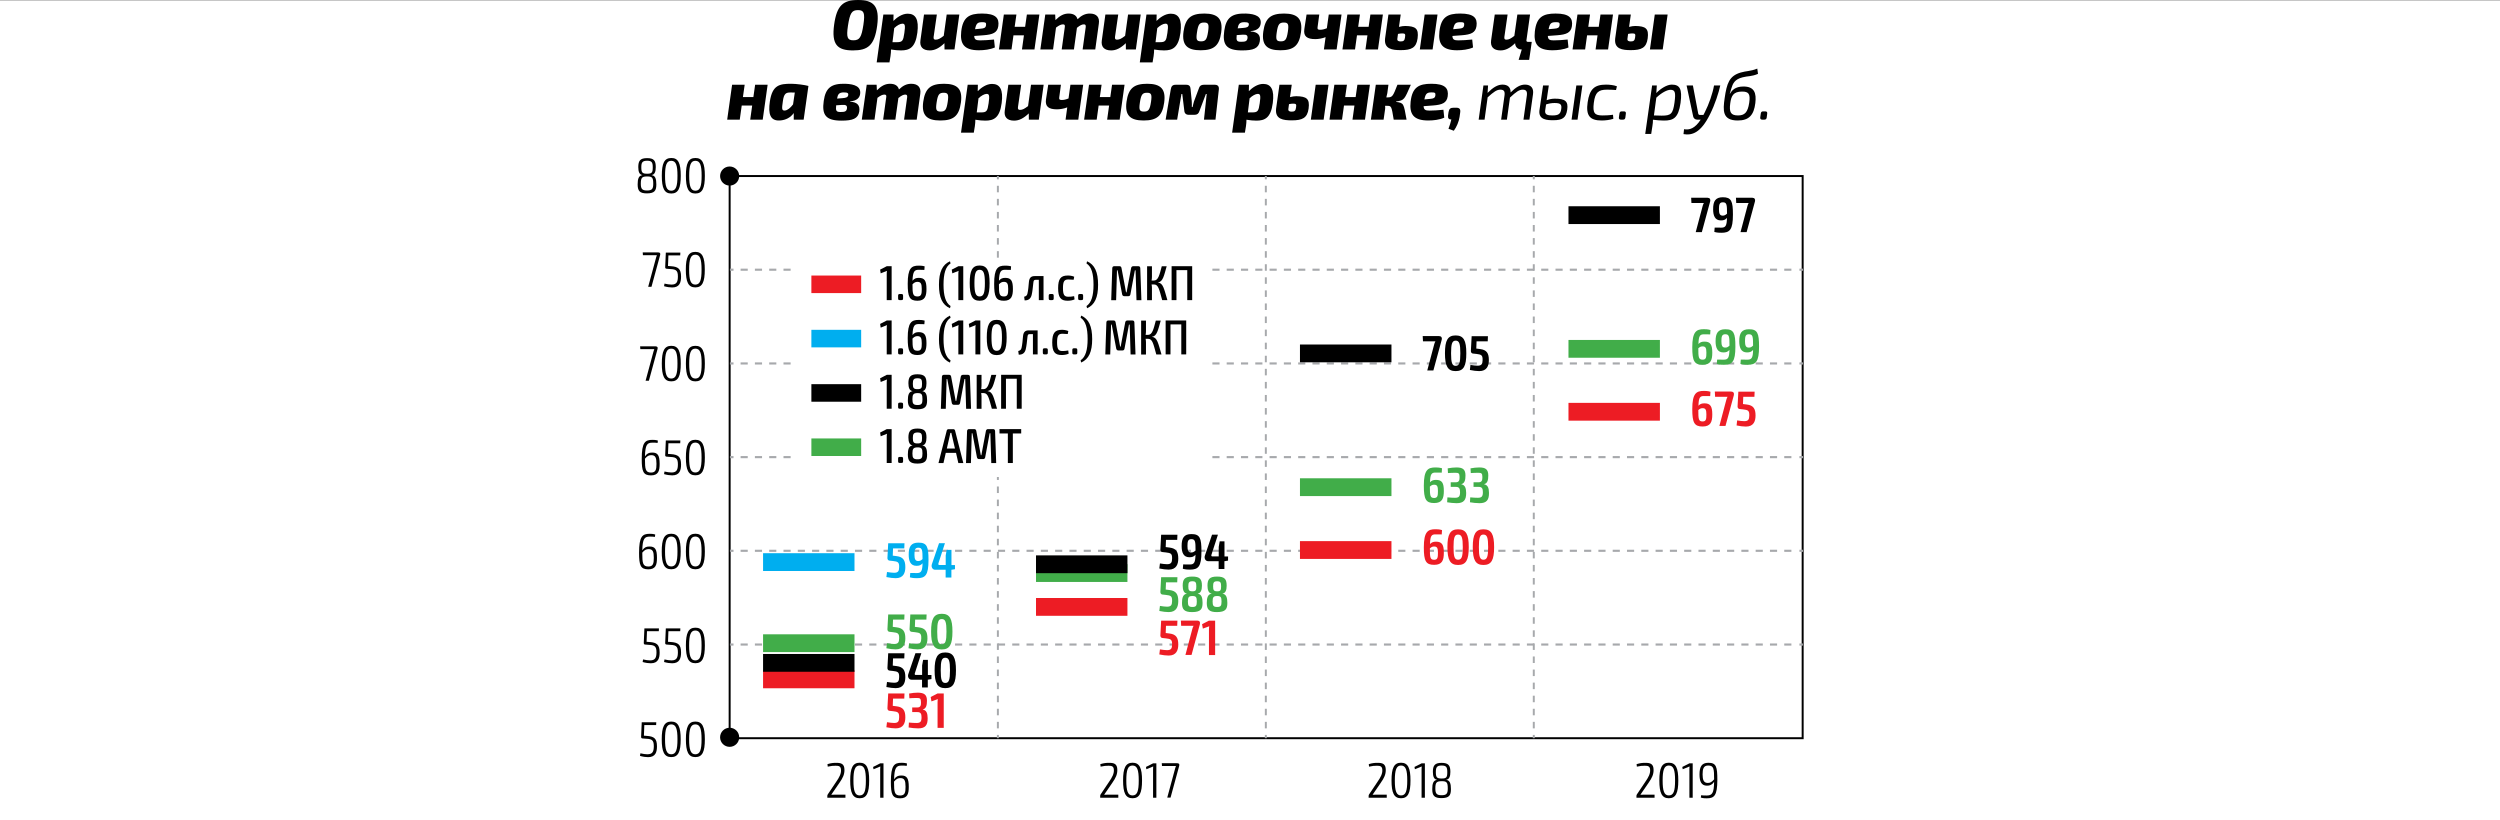<?xml version="1.0" encoding="utf-8"?>
<!-- Generator: Adobe Illustrator 21.1.0, SVG Export Plug-In . SVG Version: 6.00 Build 0)  -->
<svg version="1.1" id="Слой_1" xmlns="http://www.w3.org/2000/svg" xmlns:xlink="http://www.w3.org/1999/xlink" x="0px" y="0px"
	 viewBox="0 0 356.03 116.8" style="enable-background:new 0 0 356.03 116.8;" xml:space="preserve">
<rect x="0" y="0" width="356.03" height="116.8" fill="#333333" stroke="none"/>
<style type="text/css">
	.st0{fill:#FFFFFF;}
	.st1{fill:none;stroke:#000000;stroke-width:0.281;stroke-miterlimit:10;}
	.st2{fill:none;stroke:#A7A9AC;stroke-width:0.304;stroke-miterlimit:10;}
	.st3{fill:none;stroke:#A7A9AC;stroke-width:0.304;stroke-miterlimit:10;stroke-dasharray:1.018,1.018;}
	.st4{fill:none;stroke:#A7A9AC;stroke-width:0.281;stroke-miterlimit:10;}
	.st5{fill:none;stroke:#A7A9AC;stroke-width:0.281;stroke-miterlimit:10;stroke-dasharray:0.931,0.931;}
	.st6{fill:#00AEEF;}
	.st7{fill:none;stroke:#00AEEF;stroke-width:2.534;}
	.st8{fill:#41AD49;}
	.st9{fill:none;stroke:#41AD49;stroke-width:2.534;}
	.st10{fill:#ED1C24;}
	.st11{fill:none;stroke:#ED1C24;stroke-width:2.534;stroke-miterlimit:10;}
	.st12{fill:none;stroke:#000000;stroke-width:2.534;}
	.st13{fill:none;stroke:#ED1C24;stroke-width:2.5;}
	.st14{fill:none;stroke:#00AEEF;stroke-width:2.5;}
	.st15{fill:none;stroke:#000000;stroke-width:2.5;}
	.st16{fill:none;stroke:#41AD49;stroke-width:2.5;}
</style>
<g>
	<polygon class="st0" points="0,0.04 0,116.8 356.03,116.8 356.03,0.04 0,0.04 	"/>
	<g>
		<path d="M124.92,3.66c-0.38,2.8-1.32,3.52-3.44,3.52c-2.26,0-3.07-0.85-2.69-3.66c0.38-2.75,1.28-3.52,3.41-3.52
			C124.38,0,125.3,0.84,124.92,3.66z M120.76,3.66c-0.25,1.68-0.08,2.08,0.77,2.08c0.89,0,1.16-0.42,1.43-2.22
			c0.25-1.7,0.07-2.08-0.78-2.08C121.3,1.44,121.04,1.86,120.76,3.66z"/>
		<path d="M130.64,4.67c-0.28,2.13-1.14,2.51-2.33,2.51c-0.37,0-0.92-0.04-1.42-0.13c0,0.29-0.02,0.59-0.07,0.93l-0.15,0.91h-1.82
			l0.95-6.82h1.45l-0.02,0.91c0.48-0.48,1.23-1.03,2.04-1.03C130.4,1.95,130.89,2.78,130.64,4.67z M128.51,3.37
			c-0.31,0-0.78,0.26-1.16,0.63l-0.25,2.01h0.6c0.82,0,0.93-0.19,1.09-1.31C128.95,3.6,128.88,3.37,128.51,3.37z"/>
		<path d="M136.62,2.07l-0.69,4.97h-1.42l-0.01-0.89c-0.74,0.71-1.39,1.03-2.09,1.03c-1,0-1.46-0.53-1.33-1.42l0.51-3.69h1.83
			l-0.46,3.18c-0.04,0.31,0.07,0.4,0.29,0.4c0.36,0,0.65-0.16,1.15-0.55l0.42-3.03H136.62z"/>
		<path d="M142.17,3.72c-0.14,0.93-0.77,1.2-2.08,1.3l-1.35,0.1c0.02,0.53,0.28,0.63,0.84,0.63c0.44,0,1.38-0.05,1.98-0.12
			l0.12,1.13c-0.67,0.3-1.54,0.4-2.28,0.4c-2.12,0-2.7-0.93-2.51-2.67c0.23-2.07,1.17-2.56,2.96-2.56
			C141.81,1.93,142.33,2.58,142.17,3.72z M139.83,3.16c-0.62,0.01-0.81,0.19-0.97,1l0.84-0.08c0.45-0.04,0.69-0.11,0.73-0.54
			C140.46,3.21,140.32,3.15,139.83,3.16z"/>
		<path d="M148.02,2.07l-0.7,4.97h-1.78l0.28-2.01h-1.49l-0.28,2.01h-1.79l0.7-4.97h1.79l-0.25,1.75h1.49l0.25-1.75H148.02z"/>
		<path d="M156.49,3.35l-0.51,3.69h-1.8l0.44-3.18c0.04-0.32-0.08-0.39-0.27-0.39c-0.23,0-0.51,0.1-0.98,0.49l-0.43,3.08h-1.74
			l0.44-3.18c0.05-0.3-0.04-0.39-0.26-0.39c-0.25,0-0.53,0.11-0.99,0.46l-0.42,3.11h-1.81l0.7-4.97h1.41l0.04,0.79
			c0.65-0.65,1.2-0.93,1.88-0.93c0.7,0,1.13,0.29,1.26,0.81c0.59-0.57,1.12-0.81,1.76-0.81C156.17,1.93,156.62,2.47,156.49,3.35z"/>
		<path d="M162.45,2.07l-0.69,4.97h-1.42l-0.01-0.89c-0.74,0.71-1.39,1.03-2.09,1.03c-1,0-1.46-0.53-1.33-1.42l0.51-3.69h1.83
			l-0.46,3.18c-0.04,0.31,0.07,0.4,0.29,0.4c0.36,0,0.65-0.16,1.15-0.55l0.42-3.03H162.45z"/>
		<path d="M168.11,4.67c-0.28,2.13-1.14,2.51-2.33,2.51c-0.37,0-0.92-0.04-1.42-0.13c0,0.29-0.02,0.59-0.07,0.93l-0.15,0.91h-1.82
			l0.95-6.82h1.45l-0.02,0.91c0.48-0.48,1.23-1.03,2.04-1.03C167.87,1.95,168.36,2.78,168.11,4.67z M165.97,3.37
			c-0.31,0-0.78,0.26-1.16,0.63l-0.25,2.01h0.6c0.82,0,0.93-0.19,1.09-1.31C166.41,3.6,166.34,3.37,165.97,3.37z"/>
		<path d="M173.91,4.63c-0.26,1.87-1.03,2.53-2.93,2.53c-1.89,0-2.7-0.72-2.43-2.67c0.27-1.89,1.03-2.56,2.95-2.56
			C173.41,1.93,174.19,2.67,173.91,4.63z M170.46,4.63c-0.15,1.02-0.05,1.26,0.59,1.26s0.83-0.27,1-1.4
			c0.15-1.04,0.04-1.28-0.57-1.28C170.83,3.21,170.63,3.46,170.46,4.63z"/>
		<path d="M178.11,4.43l-0.01,0.05c1.06,0.06,1.44,0.55,1.31,1.4c-0.17,1.02-0.93,1.3-2.53,1.3c-2.23,0-2.82-0.8-2.53-2.81
			c0.27-1.89,1.1-2.49,3.08-2.44c1.4,0.05,2.25,0.44,2.1,1.47C179.46,3.89,179.09,4.37,178.11,4.43z M176.96,4.94L176.12,5
			c-0.09,0.79,0.02,0.95,0.63,0.95c0.62,0,0.84-0.08,0.91-0.51C177.7,5.04,177.54,4.9,176.96,4.94z M177.21,3.16
			c-0.7,0-0.85,0.3-0.95,0.88l0.76-0.06c0.55-0.04,0.76-0.14,0.82-0.4C177.9,3.26,177.74,3.16,177.21,3.16z"/>
		<path d="M185.27,4.63c-0.26,1.87-1.03,2.53-2.93,2.53c-1.89,0-2.7-0.72-2.43-2.67c0.27-1.89,1.03-2.56,2.95-2.56
			C184.77,1.93,185.55,2.67,185.27,4.63z M181.82,4.63c-0.15,1.02-0.05,1.26,0.59,1.26s0.83-0.27,1-1.4
			c0.15-1.04,0.04-1.28-0.57-1.28C182.19,3.21,181.99,3.46,181.82,4.63z"/>
		<path d="M191.05,2.07l-0.7,4.97h-1.81l0.24-1.75c-0.47,0.19-1.04,0.28-1.46,0.28c-1.17,0-1.71-0.38-1.57-1.4l0.32-2.1h1.81
			l-0.24,1.78c-0.05,0.29,0.03,0.39,0.35,0.39c0.29,0,0.59-0.06,0.97-0.22l0.27-1.95H191.05z"/>
		<path d="M196.94,2.07l-0.7,4.97h-1.78l0.28-2.01h-1.49l-0.28,2.01h-1.79l0.7-4.97h1.79l-0.25,1.75h1.49l0.25-1.75H196.94z"/>
		<path d="M201.88,5.47C201.7,6.8,201,7.14,199.5,7.14c-1.23,0-2.41-0.15-2.25-1.65l0.48-3.42h1.75l-0.25,1.76
			c0.33-0.09,0.63-0.13,0.9-0.13C201.59,3.73,202.07,4.05,201.88,5.47z M199.68,4.76c-0.17,0-0.36,0.02-0.59,0.07L199,5.5
			c-0.05,0.31,0.15,0.4,0.47,0.4c0.42,0,0.56-0.13,0.62-0.57C200.17,4.84,200.1,4.76,199.68,4.76z M204.72,2.07l-0.7,4.97h-1.82
			l0.69-4.97H204.72z"/>
		<path d="M210.27,3.72c-0.14,0.93-0.77,1.2-2.08,1.3l-1.35,0.1c0.02,0.53,0.28,0.63,0.84,0.63c0.44,0,1.38-0.05,1.98-0.12
			l0.12,1.13c-0.67,0.3-1.54,0.4-2.28,0.4c-2.12,0-2.7-0.93-2.51-2.67c0.23-2.07,1.17-2.56,2.96-2.56
			C209.91,1.93,210.43,2.58,210.27,3.72z M207.92,3.16c-0.62,0.01-0.81,0.19-0.97,1l0.84-0.08c0.45-0.04,0.69-0.11,0.73-0.54
			C208.55,3.21,208.42,3.15,207.92,3.16z"/>
		<path d="M218.14,5.96l-0.15,1.08l-0.22,1.49h-1.5l0.45-1.49h-0.07c-0.49,0-0.86-0.34-0.88-0.89c-0.73,0.71-1.38,1.03-2.08,1.03
			c-1,0-1.46-0.53-1.34-1.42l0.52-3.69h1.83l-0.46,3.18c-0.04,0.31,0.06,0.4,0.29,0.4c0.35,0,0.64-0.16,1.13-0.54l0.43-3.04h1.81
			l-0.52,3.68c-0.02,0.12,0.07,0.21,0.19,0.21H218.14z"/>
		<path d="M223.86,3.72c-0.14,0.93-0.77,1.2-2.08,1.3l-1.35,0.1c0.02,0.53,0.28,0.63,0.84,0.63c0.44,0,1.38-0.05,1.98-0.12
			l0.12,1.13c-0.67,0.3-1.54,0.4-2.28,0.4c-2.12,0-2.7-0.93-2.51-2.67c0.23-2.07,1.17-2.56,2.96-2.56
			C223.5,1.93,224.02,2.58,223.86,3.72z M221.51,3.16c-0.62,0.01-0.81,0.19-0.97,1l0.84-0.08c0.45-0.04,0.69-0.11,0.73-0.54
			C222.14,3.21,222.01,3.15,221.51,3.16z"/>
		<path d="M229.71,2.07l-0.7,4.97h-1.78l0.28-2.01h-1.49l-0.28,2.01h-1.79l0.7-4.97h1.79l-0.25,1.75h1.49l0.25-1.75H229.71z"/>
		<path d="M234.65,5.47c-0.18,1.33-0.88,1.67-2.38,1.67c-1.23,0-2.41-0.15-2.25-1.65l0.48-3.42h1.75L232,3.83
			c0.33-0.09,0.63-0.13,0.9-0.13C234.36,3.73,234.84,4.05,234.65,5.47z M232.45,4.76c-0.17,0-0.36,0.02-0.59,0.07l-0.09,0.67
			c-0.05,0.31,0.15,0.4,0.47,0.4c0.42,0,0.56-0.13,0.62-0.57C232.94,4.84,232.87,4.76,232.45,4.76z M237.49,2.07l-0.7,4.97h-1.82
			l0.69-4.97H237.49z"/>
	</g>
	<g>
		<path d="M109.32,12.07l-0.7,4.97h-1.78l0.28-2.01h-1.49l-0.28,2.01h-1.79l0.7-4.97h1.79l-0.25,1.75h1.49l0.25-1.75H109.32z"/>
		<path d="M115.13,12.24l-0.68,4.8h-1.41V16.1c-0.45,0.63-1.13,1.01-1.99,1.06c-1.35,0.07-1.68-0.91-1.41-2.72
			c0.35-2.34,1.39-2.51,3.04-2.51C113.4,11.93,114.66,12.1,115.13,12.24z M112.94,14.87l0.25-1.69c-0.2-0.01-0.4-0.01-0.6-0.01
			c-0.65,0-0.95,0.13-1.1,1.24c-0.17,1.14-0.15,1.35,0.28,1.33C112.15,15.72,112.57,15.36,112.94,14.87z"/>
		<path d="M121.07,14.43l-0.01,0.05c1.06,0.06,1.44,0.55,1.31,1.4c-0.17,1.02-0.93,1.3-2.53,1.3c-2.23,0-2.82-0.8-2.53-2.81
			c0.27-1.89,1.1-2.49,3.08-2.44c1.4,0.05,2.25,0.44,2.1,1.47C122.42,13.89,122.05,14.37,121.07,14.43z M119.91,14.94L119.08,15
			c-0.09,0.79,0.02,0.95,0.63,0.95c0.62,0,0.84-0.08,0.91-0.51C120.66,15.04,120.5,14.9,119.91,14.94z M120.16,13.16
			c-0.7,0-0.85,0.3-0.95,0.88l0.76-0.06c0.55-0.04,0.76-0.14,0.82-0.4C120.86,13.26,120.7,13.16,120.16,13.16z"/>
		<path d="M131.06,13.35l-0.51,3.69h-1.8l0.44-3.18c0.04-0.32-0.08-0.39-0.27-0.39c-0.23,0-0.51,0.1-0.98,0.49l-0.43,3.08h-1.74
			l0.44-3.18c0.05-0.3-0.04-0.39-0.26-0.39c-0.25,0-0.53,0.11-0.99,0.46l-0.42,3.11h-1.81l0.7-4.97h1.41l0.04,0.79
			c0.65-0.65,1.2-0.93,1.88-0.93c0.7,0,1.13,0.29,1.26,0.81c0.59-0.57,1.12-0.81,1.76-0.81C130.74,11.93,131.19,12.47,131.06,13.35z
			"/>
		<path d="M136.84,14.63c-0.26,1.87-1.03,2.53-2.93,2.53c-1.89,0-2.7-0.72-2.43-2.67c0.27-1.89,1.03-2.56,2.95-2.56
			C136.34,11.93,137.12,12.67,136.84,14.63z M133.38,14.63c-0.15,1.02-0.05,1.26,0.59,1.26s0.83-0.27,1-1.4
			c0.15-1.04,0.04-1.28-0.57-1.28C133.75,13.21,133.55,13.46,133.38,14.63z"/>
		<path d="M142.65,14.67c-0.28,2.13-1.14,2.51-2.33,2.51c-0.37,0-0.92-0.04-1.42-0.13c0,0.29-0.02,0.59-0.07,0.93l-0.15,0.91h-1.82
			l0.95-6.82h1.45l-0.02,0.91c0.48-0.48,1.23-1.03,2.04-1.03C142.41,11.95,142.9,12.78,142.65,14.67z M140.51,13.37
			c-0.31,0-0.78,0.26-1.16,0.63l-0.25,2.01h0.6c0.82,0,0.93-0.19,1.09-1.31C140.95,13.6,140.88,13.37,140.51,13.37z"/>
		<path d="M148.63,12.07l-0.69,4.97h-1.42l-0.01-0.89c-0.74,0.71-1.39,1.03-2.09,1.03c-1,0-1.46-0.53-1.33-1.42l0.51-3.69h1.83
			l-0.46,3.18c-0.04,0.31,0.07,0.4,0.29,0.4c0.36,0,0.65-0.16,1.15-0.55l0.42-3.03H148.63z"/>
		<path d="M154.26,12.07l-0.7,4.97h-1.81l0.24-1.75c-0.47,0.19-1.04,0.28-1.46,0.28c-1.17,0-1.71-0.38-1.57-1.4l0.32-2.1h1.81
			l-0.24,1.78c-0.05,0.29,0.03,0.39,0.35,0.39c0.29,0,0.59-0.06,0.97-0.22l0.27-1.95H154.26z"/>
		<path d="M160.15,12.07l-0.7,4.97h-1.78l0.28-2.01h-1.49l-0.28,2.01h-1.79l0.7-4.97h1.79l-0.25,1.75h1.49l0.25-1.75H160.15z"/>
		<path d="M165.79,14.63c-0.26,1.87-1.03,2.53-2.93,2.53c-1.89,0-2.7-0.72-2.43-2.67c0.27-1.89,1.03-2.56,2.95-2.56
			C165.29,11.93,166.07,12.67,165.79,14.63z M162.33,14.63c-0.15,1.02-0.05,1.26,0.59,1.26s0.83-0.27,1-1.4
			c0.15-1.04,0.04-1.28-0.57-1.28C162.7,13.21,162.5,13.46,162.33,14.63z"/>
		<path d="M173.58,12.73l-0.48,4.31h-1.64l0.39-3.65h-0.12l-0.92,2.44c-0.12,0.37-0.33,0.52-0.71,0.52h-0.81
			c-0.38,0-0.61-0.22-0.63-0.59l-0.29-2.37h-0.12l-0.61,3.65H166l0.73-4.3c0.07-0.47,0.26-0.67,0.71-0.67h1.49
			c0.41,0,0.6,0.2,0.62,0.6l0.17,1.75c0.02,0.29,0.01,0.52,0.01,0.83h0.11c0.07-0.3,0.11-0.53,0.2-0.81l0.69-1.84
			c0.1-0.36,0.32-0.53,0.7-0.53h1.57C173.42,12.07,173.62,12.29,173.58,12.73z"/>
		<path d="M181.26,14.67c-0.28,2.13-1.14,2.51-2.33,2.51c-0.37,0-0.92-0.04-1.42-0.13c0,0.29-0.02,0.59-0.07,0.93l-0.15,0.91h-1.82
			l0.95-6.82h1.45l-0.02,0.91c0.48-0.48,1.23-1.03,2.04-1.03C181.02,11.95,181.51,12.78,181.26,14.67z M179.12,13.37
			c-0.31,0-0.78,0.26-1.16,0.63l-0.25,2.01h0.6c0.82,0,0.93-0.19,1.09-1.31C179.56,13.6,179.49,13.37,179.12,13.37z"/>
		<path d="M186.36,15.47c-0.18,1.33-0.88,1.67-2.38,1.67c-1.23,0-2.41-0.15-2.25-1.65l0.48-3.42h1.75l-0.25,1.76
			c0.33-0.09,0.63-0.13,0.9-0.13C186.07,13.73,186.55,14.05,186.36,15.47z M184.16,14.76c-0.17,0-0.36,0.02-0.59,0.07l-0.09,0.67
			c-0.05,0.31,0.15,0.4,0.47,0.4c0.42,0,0.56-0.13,0.62-0.57C184.65,14.84,184.58,14.76,184.16,14.76z M189.2,12.07l-0.7,4.97h-1.82
			l0.69-4.97H189.2z"/>
		<path d="M195.09,12.07l-0.7,4.97h-1.78l0.28-2.01h-1.49l-0.28,2.01h-1.79l0.7-4.97h1.79l-0.25,1.75h1.49l0.25-1.75H195.09z"/>
		<path d="M200.31,17.04h-1.83c-0.31-1.88-0.31-1.97-0.93-1.97h-0.3c0.02,0.15,0.03,0.3,0.01,0.44l-0.22,1.53h-1.81l0.7-4.97h1.8
			l-0.16,1.2c-0.03,0.19-0.08,0.4-0.14,0.6h0.15c0.71,0,0.79-0.14,1.43-1.8h1.91c-0.92,2.1-0.91,2.22-2.09,2.38l-0.01,0.06
			C199.93,14.67,199.89,14.7,200.31,17.04z"/>
		<path d="M206.17,13.72c-0.14,0.93-0.77,1.2-2.08,1.3l-1.35,0.1c0.02,0.53,0.28,0.63,0.84,0.63c0.44,0,1.38-0.05,1.98-0.12
			l0.12,1.13c-0.67,0.3-1.54,0.4-2.28,0.4c-2.12,0-2.7-0.93-2.51-2.67c0.23-2.07,1.17-2.56,2.96-2.56
			C205.81,11.93,206.33,12.58,206.17,13.72z M203.82,13.16c-0.62,0.01-0.81,0.19-0.97,1l0.84-0.08c0.45-0.04,0.69-0.11,0.73-0.54
			C204.45,13.21,204.32,13.15,203.82,13.16z"/>
		<path d="M207.95,16.01l-0.09,0.64c-0.09,0.65-0.43,1.46-0.82,1.97l-0.76-0.28c0.18-0.44,0.3-0.88,0.41-1.33
			c-0.39,0.01-0.51-0.19-0.47-0.56l0.07-0.49c0.08-0.48,0.28-0.62,0.74-0.62h0.34C207.84,15.34,208.02,15.53,207.95,16.01z"/>
	</g>
	<g>
		<path d="M218.32,13.4l-0.51,3.64h-0.85l0.48-3.43c0.09-0.64-0.13-0.84-0.59-0.84c-0.5,0-0.91,0.29-1.81,1.12l-0.44,3.15h-0.82
			l0.48-3.43c0.08-0.58-0.06-0.84-0.59-0.84c-0.52,0-0.94,0.31-1.81,1.09l-0.44,3.18h-0.84l0.68-4.87h0.66l-0.07,1.06
			c0.8-0.8,1.45-1.18,2.13-1.18c0.78,0,1.17,0.42,1.15,1.12c0.77-0.77,1.39-1.12,2.05-1.12C218.04,12.05,218.44,12.57,218.32,13.4z"
			/>
		<path d="M223.19,15.62c-0.17,1.18-0.7,1.5-1.98,1.5c-0.81,0-2.13-0.02-1.98-1.38l0.52-3.57h0.82l-0.31,2.1
			c0.39-0.14,0.78-0.22,1.16-0.22C222.93,14.05,223.36,14.44,223.19,15.62z M221.38,14.67c-0.39,0-0.8,0.07-1.2,0.2l-0.13,0.88
			c-0.08,0.61,0.42,0.69,1.02,0.69c0.85,0,1.17-0.18,1.27-0.92C222.43,14.88,222.25,14.67,221.38,14.67z M225.35,12.17l-0.69,4.87
			h-0.85l0.68-4.87H225.35z"/>
		<path d="M230.27,12.29l-0.13,0.53c-0.44-0.04-0.97-0.05-1.29-0.05c-1.18,0-1.68,0.34-1.87,1.87c-0.19,1.5,0.13,1.8,1.26,1.8
			c0.32,0,0.96-0.02,1.47-0.1l0.05,0.58c-0.5,0.16-1.12,0.24-1.67,0.24c-1.71,0-2.26-0.73-1.99-2.59c0.27-1.86,0.95-2.52,2.61-2.52
			C229.17,12.05,229.83,12.11,230.27,12.29z"/>
		<path d="M231.54,16.19l-0.07,0.55c-0.03,0.2-0.13,0.3-0.34,0.3h-0.28c-0.23,0-0.33-0.11-0.3-0.33l0.08-0.56
			c0.03-0.2,0.13-0.29,0.34-0.29h0.28C231.49,15.86,231.57,15.97,231.54,16.19z"/>
		<path d="M239.33,14.66c-0.31,2.19-1.05,2.51-2.38,2.51c-0.46,0-1.03-0.05-1.55-0.12c0,0.31-0.02,0.58-0.08,0.92l-0.17,1.1h-0.85
			l0.98-6.9h0.67l-0.07,1.08c0.6-0.62,1.5-1.2,2.2-1.2C239.21,12.05,239.6,12.65,239.33,14.66z M237.89,12.79
			c-0.46,0-1.25,0.4-2.01,1.12l-0.34,2.53c0.48,0.02,0.87,0.03,1.1,0.03c1.33,0,1.6-0.24,1.83-1.87
			C238.67,13.12,238.54,12.79,237.89,12.79z"/>
		<path d="M244.99,12.17c-0.22,1.02-0.76,2.7-1.45,4.08c-1.34,2.72-2.59,3.05-3.79,2.85l0.08-0.7c0.77,0.14,1.54-0.09,2.37-1.36
			h-0.5c-0.28,0-0.51-0.18-0.57-0.45l-0.94-4.42h0.9l0.76,4.01c0.03,0.12,0.11,0.19,0.23,0.19h0.51c0.06-0.12,0.13-0.24,0.19-0.37
			c0.6-1.17,1.12-2.68,1.32-3.83H244.99z"/>
		<path d="M250.36,10.52c-0.94,0.4-1.44,0.29-2.19,0.49c-1.14,0.29-1.39,0.86-1.63,1.66c-0.06,0.21-0.15,0.5-0.2,0.69h0.02
			c0.27-0.46,0.72-1.04,1.93-1.04c1.57,0,1.86,0.94,1.69,2.37c-0.21,1.69-0.89,2.47-2.5,2.47c-2.21,0-2.12-1.42-1.87-3.17
			c0.31-2.13,0.65-3.17,2.28-3.66c0.81-0.24,1.41-0.17,2.37-0.56L250.36,10.52z M246.41,14.7c-0.18,1.29,0.08,1.74,1.1,1.74
			c0.94,0,1.39-0.41,1.6-1.81c0.18-1.25-0.07-1.59-1.02-1.59C246.85,13.04,246.55,13.65,246.41,14.7z"/>
		<path d="M251.67,16.19l-0.07,0.55c-0.03,0.2-0.13,0.3-0.34,0.3h-0.28c-0.23,0-0.33-0.11-0.3-0.33l0.08-0.56
			c0.03-0.2,0.13-0.29,0.34-0.29h0.28C251.62,15.86,251.7,15.97,251.67,16.19z"/>
	</g>
	<rect x="103.91" y="25.07" class="st1" width="152.81" height="80.06"/>
	<line class="st2" x1="103.95" y1="51.76" x2="104.46" y2="51.76"/>
	<line class="st3" x1="105.47" y1="51.76" x2="255.75" y2="51.76"/>
	<path class="st2" d="M256.26,51.76h0.51 M103.95,38.41h0.51"/>
	<line class="st3" x1="105.47" y1="38.41" x2="255.75" y2="38.41"/>
	<path class="st2" d="M256.26,38.41h0.51 M103.95,78.44h0.51"/>
	<line class="st3" x1="105.47" y1="78.44" x2="255.75" y2="78.44"/>
	<path class="st2" d="M256.26,78.44h0.51 M103.95,65.1h0.51"/>
	<line class="st3" x1="105.47" y1="65.1" x2="255.75" y2="65.1"/>
	<path class="st2" d="M256.26,65.1h0.51 M103.95,91.79h0.51"/>
	<line class="st3" x1="105.47" y1="91.79" x2="255.75" y2="91.79"/>
	<line class="st2" x1="256.26" y1="91.79" x2="256.76" y2="91.79"/>
	<line class="st4" x1="218.43" y1="105.13" x2="218.43" y2="104.66"/>
	<line class="st5" x1="218.43" y1="103.73" x2="218.43" y2="26"/>
	<path class="st4" d="M218.43,25.54v-0.47 M180.27,105.13v-0.47"/>
	<line class="st5" x1="180.27" y1="103.73" x2="180.27" y2="26"/>
	<line class="st4" x1="180.27" y1="25.54" x2="180.27" y2="25.07"/>
	<g>
		<path d="M93.39,23.8c0,0.66-0.16,1.06-0.57,1.12v0.03c0.5,0.06,0.65,0.52,0.65,1.31c0,0.91-0.26,1.27-1.33,1.28
			c-1.06,0.01-1.33-0.38-1.33-1.28c0-0.79,0.15-1.24,0.65-1.31v-0.03c-0.4-0.06-0.56-0.46-0.56-1.12c0-0.89,0.26-1.28,1.24-1.28
			C93.15,22.51,93.39,22.91,93.39,23.8z M91.26,26.17c0,0.72,0.18,0.96,0.89,0.96c0.72,0,0.88-0.25,0.88-0.96
			c0-0.89-0.16-1.04-0.87-1.04C91.43,25.13,91.26,25.3,91.26,26.17z M91.33,23.83c0,0.76,0.16,0.91,0.83,0.91
			c0.68,0,0.8-0.16,0.8-0.91c0-0.7-0.13-0.94-0.81-0.94C91.48,22.9,91.33,23.13,91.33,23.83z"/>
		<path d="M96.95,25.03c0,1.77-0.35,2.53-1.35,2.53c-1,0-1.35-0.77-1.35-2.53c0-1.77,0.35-2.53,1.35-2.53
			C96.6,22.49,96.95,23.26,96.95,25.03z M94.71,25.03c0,1.5,0.22,2.13,0.88,2.13c0.68,0,0.89-0.62,0.89-2.13
			c0-1.5-0.21-2.13-0.89-2.13C94.93,22.9,94.71,23.52,94.71,25.03z"/>
		<path d="M100.38,25.03c0,1.77-0.35,2.53-1.35,2.53c-1,0-1.35-0.77-1.35-2.53c0-1.77,0.35-2.53,1.35-2.53
			C100.03,22.49,100.38,23.26,100.38,25.03z M98.15,25.03c0,1.5,0.22,2.13,0.88,2.13c0.68,0,0.89-0.62,0.89-2.13
			c0-1.5-0.21-2.13-0.89-2.13C98.37,22.9,98.15,23.52,98.15,25.03z"/>
	</g>
	<g>
		<path d="M93.76,35.95c0.23,0,0.32,0.14,0.25,0.38l-1.23,4.51h-0.47l1.13-4.17c0.03-0.11,0.07-0.22,0.11-0.33h-1.99l-0.03-0.4
			H93.76z"/>
		<path d="M95.19,36.35l-0.06,1.53l0.41,0.03c1.04,0.07,1.45,0.37,1.45,1.49c0,0.77-0.18,1.54-1.26,1.54
			c-0.32,0-0.75-0.06-1.16-0.18l0.06-0.37c0.35,0.08,0.74,0.14,1,0.14c0.76,0,0.9-0.43,0.91-1.13c0.01-1.01-0.36-1.06-1.39-1.11
			l-0.24-0.02c-0.11,0-0.18-0.09-0.18-0.21l0.09-2.09h2.07l-0.02,0.4H95.19z"/>
		<path d="M100.37,38.4c0,1.77-0.35,2.53-1.35,2.53c-1,0-1.35-0.77-1.35-2.53c0-1.77,0.35-2.53,1.35-2.53
			C100.02,35.87,100.37,36.63,100.37,38.4z M98.14,38.4c0,1.5,0.22,2.13,0.88,2.13c0.68,0,0.89-0.62,0.89-2.13
			c0-1.5-0.21-2.13-0.89-2.13C98.36,36.27,98.14,36.9,98.14,38.4z"/>
	</g>
	<g>
		<path d="M93.39,49.33c0.23,0,0.32,0.14,0.25,0.38l-1.23,4.51h-0.47l1.13-4.17c0.03-0.11,0.07-0.22,0.11-0.33h-1.99l-0.03-0.4
			H93.39z"/>
		<path d="M96.95,51.78c0,1.77-0.35,2.53-1.35,2.53c-1,0-1.35-0.77-1.35-2.53c0-1.77,0.35-2.53,1.35-2.53
			C96.6,49.24,96.95,50.01,96.95,51.78z M94.71,51.78c0,1.5,0.22,2.13,0.88,2.13c0.68,0,0.89-0.62,0.89-2.13
			c0-1.5-0.21-2.13-0.89-2.13C94.93,49.65,94.71,50.27,94.71,51.78z"/>
		<path d="M100.38,51.78c0,1.77-0.35,2.53-1.35,2.53c-1,0-1.35-0.77-1.35-2.53c0-1.77,0.35-2.53,1.35-2.53
			C100.03,49.24,100.38,50.01,100.38,51.78z M98.15,51.78c0,1.5,0.22,2.13,0.88,2.13c0.68,0,0.89-0.62,0.89-2.13
			c0-1.5-0.21-2.13-0.89-2.13C98.37,49.65,98.15,50.27,98.15,51.78z"/>
	</g>
	<g>
		<path d="M93.94,66.07c0,0.99-0.18,1.63-1.24,1.63c-1.1,0-1.31-0.57-1.31-2.34c0-2.37,0.48-2.72,1.52-2.72c0.16,0,0.47,0,0.78,0.1
			l-0.04,0.34c-0.25-0.04-0.4-0.04-0.74-0.04c-0.74,0-1.02,0.28-1.06,1.95c0.29-0.41,0.56-0.54,1.01-0.54
			C93.69,64.44,93.94,64.86,93.94,66.07z M93.49,66.06c0-0.89-0.15-1.24-0.74-1.24c-0.33,0-0.57,0.11-0.9,0.5v0.06
			c0,1.43,0.07,1.92,0.87,1.92C93.4,67.29,93.49,66.85,93.49,66.06z"/>
		<path d="M95.19,63.11l-0.06,1.53l0.41,0.03c1.04,0.07,1.45,0.37,1.45,1.49c0,0.77-0.18,1.54-1.26,1.54
			c-0.32,0-0.75-0.06-1.16-0.18l0.06-0.37c0.35,0.08,0.74,0.14,1,0.14c0.76,0,0.9-0.43,0.91-1.13c0.01-1.02-0.36-1.06-1.39-1.11
			l-0.24-0.02c-0.11,0-0.18-0.09-0.18-0.21l0.09-2.09h2.07l-0.02,0.4H95.19z"/>
		<path d="M100.38,65.16c0,1.77-0.35,2.53-1.35,2.53c-1,0-1.35-0.77-1.35-2.53c0-1.77,0.35-2.53,1.35-2.53
			C100.03,62.63,100.38,63.39,100.38,65.16z M98.14,65.16c0,1.5,0.22,2.13,0.88,2.13c0.68,0,0.89-0.63,0.89-2.13
			s-0.21-2.13-0.89-2.13C98.36,63.03,98.14,63.65,98.14,65.16z"/>
	</g>
	<g>
		<path d="M93.56,79.45c0,0.99-0.18,1.63-1.24,1.63c-1.1,0-1.31-0.57-1.31-2.34c0-2.37,0.48-2.72,1.52-2.72c0.16,0,0.47,0,0.78,0.1
			l-0.04,0.34c-0.25-0.04-0.4-0.04-0.74-0.04c-0.74,0-1.02,0.28-1.06,1.95c0.29-0.41,0.56-0.54,1.01-0.54
			C93.31,77.82,93.56,78.24,93.56,79.45z M93.11,79.44c0-0.89-0.15-1.24-0.74-1.24c-0.33,0-0.57,0.11-0.9,0.5v0.06
			c0,1.43,0.07,1.92,0.87,1.92C93.02,80.68,93.11,80.23,93.11,79.44z"/>
		<path d="M96.94,78.54c0,1.77-0.35,2.53-1.35,2.53c-1,0-1.35-0.77-1.35-2.53c0-1.77,0.35-2.53,1.35-2.53
			C96.6,76.01,96.94,76.77,96.94,78.54z M94.71,78.54c0,1.5,0.22,2.13,0.88,2.13c0.68,0,0.89-0.63,0.89-2.13s-0.21-2.13-0.89-2.13
			C94.93,76.41,94.71,77.04,94.71,78.54z"/>
		<path d="M100.38,78.54c0,1.77-0.35,2.53-1.35,2.53c-1,0-1.35-0.77-1.35-2.53c0-1.77,0.35-2.53,1.35-2.53
			C100.03,76.01,100.38,76.77,100.38,78.54z M98.14,78.54c0,1.5,0.22,2.13,0.88,2.13c0.68,0,0.89-0.63,0.89-2.13
			s-0.21-2.13-0.89-2.13C98.36,76.41,98.14,77.04,98.14,78.54z"/>
	</g>
	<g>
		<path d="M92.14,89.87l-0.06,1.53l0.41,0.03c1.04,0.07,1.45,0.37,1.45,1.49c0,0.77-0.18,1.54-1.26,1.54
			c-0.32,0-0.75-0.06-1.16-0.18l0.06-0.37c0.35,0.09,0.74,0.14,1,0.14c0.76,0,0.9-0.43,0.91-1.13c0.01-1.01-0.36-1.06-1.39-1.11
			l-0.24-0.02c-0.11,0-0.18-0.09-0.18-0.21l0.09-2.09h2.07l-0.02,0.4H92.14z"/>
		<path d="M95.19,89.87l-0.06,1.53l0.41,0.03c1.04,0.07,1.45,0.37,1.45,1.49c0,0.77-0.18,1.54-1.26,1.54
			c-0.32,0-0.75-0.06-1.16-0.18l0.06-0.37c0.35,0.09,0.74,0.14,1,0.14c0.76,0,0.9-0.43,0.91-1.13c0.01-1.01-0.36-1.06-1.39-1.11
			l-0.24-0.02c-0.11,0-0.18-0.09-0.18-0.21l0.09-2.09h2.07l-0.02,0.4H95.19z"/>
		<path d="M100.38,91.92c0,1.77-0.35,2.53-1.35,2.53c-1,0-1.35-0.77-1.35-2.53s0.35-2.53,1.35-2.53
			C100.03,89.38,100.38,90.15,100.38,91.92z M98.14,91.92c0,1.5,0.22,2.13,0.88,2.13c0.68,0,0.89-0.62,0.89-2.13
			c0-1.5-0.21-2.13-0.89-2.13C98.36,89.79,98.14,90.41,98.14,91.92z"/>
	</g>
	<g>
		<path d="M91.76,103.24l-0.06,1.53l0.41,0.03c1.04,0.07,1.45,0.37,1.45,1.49c0,0.77-0.18,1.54-1.26,1.54
			c-0.32,0-0.75-0.06-1.16-0.18l0.06-0.37c0.35,0.09,0.74,0.14,1,0.14c0.76,0,0.9-0.43,0.91-1.13c0.01-1.01-0.36-1.06-1.39-1.11
			l-0.24-0.02c-0.11,0-0.18-0.09-0.18-0.21l0.09-2.09h2.07l-0.02,0.4H91.76z"/>
		<path d="M96.94,105.29c0,1.77-0.35,2.53-1.35,2.53c-1,0-1.35-0.77-1.35-2.53s0.35-2.53,1.35-2.53
			C96.59,102.76,96.94,103.52,96.94,105.29z M94.71,105.29c0,1.5,0.22,2.13,0.88,2.13c0.68,0,0.89-0.62,0.89-2.13
			c0-1.5-0.21-2.13-0.89-2.13C94.93,103.16,94.71,103.79,94.71,105.29z"/>
		<path d="M100.38,105.29c0,1.77-0.35,2.53-1.35,2.53c-1,0-1.35-0.77-1.35-2.53s0.35-2.53,1.35-2.53
			C100.03,102.76,100.38,103.52,100.38,105.29z M98.14,105.29c0,1.5,0.22,2.13,0.88,2.13c0.68,0,0.89-0.62,0.89-2.13
			c0-1.5-0.21-2.13-0.89-2.13C98.36,103.16,98.14,103.79,98.14,105.29z"/>
	</g>
	<line class="st4" x1="142.11" y1="105.13" x2="142.11" y2="104.66"/>
	<line class="st5" x1="142.11" y1="103.73" x2="142.11" y2="26"/>
	<line class="st4" x1="142.11" y1="25.54" x2="142.11" y2="25.07"/>
	<g>
		<path d="M120.26,109.65c0,0.63-0.2,1.1-0.72,1.84l-1.16,1.69c0.21-0.01,0.45-0.01,0.66-0.01h1.36v0.44h-2.58v-0.28
			c0-0.08,0.03-0.14,0.07-0.21l1.16-1.73c0.5-0.71,0.74-1.21,0.72-1.72c-0.01-0.55-0.3-0.62-0.76-0.62c-0.37,0-0.64,0.02-1.13,0.13
			l-0.04-0.36c0.54-0.16,0.84-0.18,1.19-0.18C119.8,108.62,120.26,108.78,120.26,109.65z"/>
		<path d="M123.78,111.15c0,1.77-0.35,2.53-1.35,2.53c-1,0-1.35-0.77-1.35-2.53s0.35-2.53,1.35-2.53
			C123.43,108.62,123.78,109.38,123.78,111.15z M121.54,111.15c0,1.5,0.22,2.13,0.88,2.13c0.68,0,0.89-0.62,0.89-2.13
			c0-1.5-0.21-2.13-0.89-2.13C121.76,109.02,121.54,109.65,121.54,111.15z"/>
		<path d="M125.35,113.6v-4.06c0-0.13,0.01-0.26,0.02-0.39l-0.97,0.4l-0.06-0.33l1.01-0.51h0.47v4.9H125.35z"/>
		<path d="M129.42,112.06c0,0.99-0.18,1.63-1.24,1.63c-1.1,0-1.31-0.57-1.31-2.34c0-2.37,0.48-2.72,1.52-2.72
			c0.16,0,0.47,0,0.78,0.1l-0.04,0.34c-0.25-0.04-0.4-0.04-0.74-0.04c-0.74,0-1.02,0.28-1.06,1.95c0.29-0.41,0.56-0.54,1.01-0.54
			C129.16,110.43,129.42,110.85,129.42,112.06z M128.96,112.05c0-0.89-0.15-1.24-0.74-1.24c-0.33,0-0.57,0.11-0.9,0.5v0.06
			c0,1.43,0.07,1.92,0.87,1.92C128.88,113.29,128.96,112.84,128.96,112.05z"/>
	</g>
	<g>
		<path d="M159.12,109.65c0,0.63-0.2,1.1-0.72,1.84l-1.16,1.69c0.21-0.01,0.45-0.01,0.66-0.01h1.36v0.44h-2.58v-0.28
			c0-0.08,0.03-0.14,0.07-0.21l1.16-1.73c0.5-0.71,0.74-1.21,0.72-1.72c-0.01-0.55-0.3-0.62-0.76-0.62c-0.37,0-0.64,0.02-1.13,0.13
			l-0.04-0.36c0.54-0.16,0.84-0.18,1.19-0.18C158.66,108.62,159.12,108.78,159.12,109.65z"/>
		<path d="M162.64,111.15c0,1.77-0.35,2.53-1.35,2.53c-1,0-1.35-0.77-1.35-2.53s0.35-2.53,1.35-2.53
			C162.29,108.62,162.64,109.38,162.64,111.15z M160.4,111.15c0,1.5,0.22,2.13,0.88,2.13c0.68,0,0.89-0.62,0.89-2.13
			c0-1.5-0.21-2.13-0.89-2.13C160.62,109.02,160.4,109.65,160.4,111.15z"/>
		<path d="M164.21,113.6v-4.06c0-0.13,0.01-0.26,0.02-0.39l-0.97,0.4l-0.06-0.33l1.01-0.51h0.47v4.9H164.21z"/>
		<path d="M167.68,108.7c0.23,0,0.32,0.13,0.25,0.38l-1.23,4.51h-0.47l1.13-4.17c0.03-0.11,0.07-0.22,0.11-0.33h-1.99l-0.03-0.4
			H167.68z"/>
	</g>
	<g>
		<path d="M197.35,109.65c0,0.63-0.2,1.1-0.72,1.84l-1.16,1.69c0.21-0.01,0.45-0.01,0.66-0.01h1.36v0.44h-2.58v-0.28
			c0-0.08,0.03-0.14,0.07-0.21l1.16-1.73c0.5-0.71,0.74-1.21,0.72-1.72c-0.01-0.55-0.3-0.62-0.76-0.62c-0.37,0-0.64,0.02-1.13,0.13
			l-0.04-0.36c0.54-0.16,0.84-0.18,1.19-0.18C196.89,108.62,197.35,108.78,197.35,109.65z"/>
		<path d="M200.87,111.15c0,1.77-0.35,2.53-1.35,2.53c-1,0-1.35-0.77-1.35-2.53s0.35-2.53,1.35-2.53
			C200.52,108.62,200.87,109.38,200.87,111.15z M198.64,111.15c0,1.5,0.22,2.13,0.88,2.13c0.68,0,0.89-0.62,0.89-2.13
			c0-1.5-0.21-2.13-0.89-2.13C198.86,109.02,198.64,109.65,198.64,111.15z"/>
		<path d="M202.45,113.6v-4.06c0-0.13,0.01-0.26,0.02-0.39l-0.97,0.4l-0.06-0.33l1.01-0.51h0.47v4.9H202.45z"/>
		<path d="M206.55,109.92c0,0.66-0.16,1.06-0.57,1.12v0.03c0.5,0.06,0.65,0.52,0.65,1.31c0,0.91-0.26,1.27-1.33,1.28
			c-1.06,0.01-1.33-0.38-1.33-1.28c0-0.79,0.15-1.24,0.65-1.31v-0.03c-0.4-0.06-0.56-0.46-0.56-1.12c0-0.89,0.26-1.28,1.24-1.28
			C206.3,108.64,206.55,109.04,206.55,109.92z M204.41,112.29c0,0.72,0.18,0.96,0.89,0.96c0.72,0,0.88-0.25,0.88-0.96
			c0-0.89-0.16-1.04-0.87-1.04C204.58,111.26,204.41,111.42,204.41,112.29z M204.48,109.96c0,0.76,0.16,0.91,0.83,0.91
			c0.68,0,0.8-0.16,0.8-0.91c0-0.7-0.13-0.94-0.81-0.94C204.64,109.02,204.48,109.26,204.48,109.96z"/>
	</g>
	<g>
		<path d="M235.49,109.65c0,0.63-0.2,1.1-0.72,1.84l-1.16,1.69c0.21-0.01,0.45-0.01,0.66-0.01h1.36v0.44h-2.58v-0.28
			c0-0.08,0.03-0.14,0.07-0.21l1.16-1.73c0.5-0.71,0.74-1.21,0.72-1.72c-0.01-0.55-0.3-0.62-0.76-0.62c-0.37,0-0.64,0.02-1.13,0.13
			l-0.04-0.36c0.54-0.16,0.84-0.18,1.19-0.18C235.03,108.62,235.49,108.78,235.49,109.65z"/>
		<path d="M239.01,111.15c0,1.77-0.35,2.53-1.35,2.53c-1,0-1.35-0.77-1.35-2.53s0.35-2.53,1.35-2.53
			C238.67,108.62,239.01,109.38,239.01,111.15z M236.78,111.15c0,1.5,0.22,2.13,0.88,2.13c0.68,0,0.89-0.62,0.89-2.13
			c0-1.5-0.21-2.13-0.89-2.13C237,109.02,236.78,109.65,236.78,111.15z"/>
		<path d="M240.59,113.6v-4.06c0-0.13,0.01-0.26,0.02-0.39l-0.97,0.4l-0.06-0.33l1.01-0.51h0.47v4.9H240.59z"/>
		<path d="M244.57,111.09c-0.01,2.21-0.43,2.6-1.51,2.6c-0.18,0-0.5,0-0.84-0.1l0.04-0.34c0.27,0.03,0.4,0.04,0.79,0.04
			c0.77,0,1.04-0.31,1.06-1.95c-0.29,0.42-0.57,0.55-1.02,0.55c-0.81,0-1.06-0.63-1.06-1.6c0-1.08,0.3-1.66,1.25-1.66
			C244.43,108.62,244.57,109.21,244.57,111.09z M244.11,110.99c0-1.5-0.04-1.97-0.84-1.97c-0.67,0-0.8,0.47-0.8,1.27
			c0,0.77,0.16,1.21,0.74,1.21C243.55,111.5,243.77,111.38,244.11,110.99z"/>
	</g>
	<path d="M105.27,105c0-0.75-0.61-1.36-1.36-1.36c-0.75,0-1.36,0.61-1.36,1.36c0,0.75,0.61,1.36,1.36,1.36
		C104.66,106.36,105.27,105.75,105.27,105"/>
	<path d="M105.27,25.07c0-0.75-0.61-1.36-1.36-1.36c-0.75,0-1.36,0.61-1.36,1.36c0,0.75,0.61,1.36,1.36,1.36
		C104.66,26.43,105.27,25.82,105.27,25.07"/>
	<g>
		<path class="st6" d="M127.18,78.09l-0.04,1.04l0.56,0.07c0.94,0.12,1.23,0.61,1.23,1.57c0,0.8-0.27,1.57-1.37,1.57
			c-0.37,0-0.86-0.06-1.33-0.16l0.09-0.72c0.37,0.06,0.75,0.11,1.01,0.11c0.59,0,0.71-0.26,0.72-0.8c0.02-0.75-0.21-0.79-0.9-0.88
			l-0.47-0.05c-0.18-0.01-0.3-0.16-0.3-0.36l0.11-2.11h2.32l-0.03,0.73H127.18z"/>
		<path class="st6" d="M132.23,79.75c0,2.18-0.45,2.59-1.64,2.59c-0.21,0-0.6,0-1.01-0.12l0.05-0.62c0.32,0.01,0.49,0.01,0.96,0.01
			c0.6,0,0.77-0.29,0.79-1.39c-0.23,0.28-0.48,0.36-0.87,0.36c-0.85,0-1.1-0.7-1.1-1.58c-0.01-1.18,0.35-1.72,1.38-1.72
			C132.01,77.27,132.23,77.84,132.23,79.75z M131.38,79.62c0-1.29-0.04-1.62-0.6-1.62c-0.48,0-0.55,0.33-0.55,0.99
			c0,0.6,0.11,0.91,0.53,0.91C131,79.9,131.15,79.83,131.38,79.62z"/>
		<path class="st6" d="M136,81.06l-0.48,0.08h-0.03v1.11h-0.82v-1.11h-1.5c-0.38,0-0.6-0.42-0.45-0.82l1.01-2.96h0.84l-0.92,2.84
			c-0.06,0.18,0,0.26,0.11,0.26h0.92V79.1l0.14-0.79h0.68v2.16H136V81.06z"/>
	</g>
	<line class="st7" x1="108.67" y1="80.05" x2="121.69" y2="80.05"/>
	<g>
		<path class="st8" d="M127.18,88.23l-0.04,1.04l0.56,0.07c0.94,0.12,1.23,0.61,1.23,1.57c0,0.8-0.27,1.57-1.37,1.57
			c-0.37,0-0.86-0.06-1.33-0.16l0.09-0.72c0.37,0.06,0.75,0.11,1.01,0.11c0.59,0,0.71-0.25,0.72-0.8c0.02-0.75-0.21-0.79-0.9-0.88
			l-0.47-0.05c-0.18-0.01-0.3-0.16-0.3-0.36l0.11-2.11h2.32l-0.03,0.73H127.18z"/>
		<path class="st8" d="M130.33,88.23l-0.04,1.04l0.56,0.07c0.94,0.12,1.23,0.61,1.23,1.57c0,0.8-0.27,1.57-1.37,1.57
			c-0.37,0-0.86-0.06-1.33-0.16l0.09-0.72c0.37,0.06,0.75,0.11,1.01,0.11c0.59,0,0.71-0.25,0.72-0.8c0.02-0.75-0.21-0.79-0.9-0.88
			l-0.47-0.05c-0.18-0.01-0.3-0.16-0.3-0.36l0.11-2.11h2.32l-0.03,0.73H130.33z"/>
		<path class="st8" d="M135.64,89.95c0,1.83-0.38,2.54-1.52,2.54c-1.13,0-1.52-0.71-1.52-2.54c0-1.83,0.39-2.54,1.52-2.54
			C135.26,87.41,135.64,88.12,135.64,89.95z M133.47,89.95c0,1.37,0.15,1.8,0.65,1.8c0.52,0,0.67-0.43,0.67-1.8
			c0-1.37-0.15-1.79-0.67-1.79C133.62,88.15,133.47,88.58,133.47,89.95z"/>
	</g>
	<line class="st9" x1="108.67" y1="91.6" x2="121.69" y2="91.6"/>
	<g>
		<path class="st10" d="M127.18,99.48l-0.04,1.04l0.56,0.07c0.94,0.12,1.23,0.61,1.23,1.57c0,0.8-0.27,1.57-1.37,1.57
			c-0.37,0-0.86-0.06-1.33-0.16l0.09-0.72c0.37,0.06,0.75,0.11,1.01,0.11c0.59,0,0.71-0.25,0.72-0.8c0.02-0.75-0.21-0.79-0.9-0.88
			l-0.47-0.05c-0.18-0.01-0.3-0.16-0.3-0.36l0.11-2.11h2.32l-0.03,0.73H127.18z"/>
		<path class="st10" d="M132.01,99.79c0,0.65-0.12,1.13-0.58,1.23v0.03c0.52,0.11,0.67,0.53,0.68,1.23
			c0.01,1.01-0.35,1.45-1.35,1.45c-0.46,0-0.93-0.06-1.36-0.13l0.04-0.7c0.46,0.04,0.74,0.06,1.08,0.06c0.54,0,0.72-0.18,0.72-0.79
			c0-0.5-0.11-0.77-0.6-0.76h-0.73v-0.66h0.73c0.48,0,0.53-0.32,0.52-0.75c-0.01-0.53-0.13-0.6-0.6-0.6c-0.39,0-0.77,0.02-1.05,0.04
			l-0.04-0.67c0.43-0.08,0.84-0.13,1.24-0.13C131.62,98.66,132.01,98.93,132.01,99.79z"/>
		<path class="st10" d="M133.52,103.65v-3.61c0-0.16,0.01-0.32,0.04-0.48l-0.91,0.33l-0.11-0.63l0.97-0.5h0.89v4.9H133.52z"/>
	</g>
	<line class="st11" x1="108.67" y1="96.75" x2="121.69" y2="96.75"/>
	<g>
		<path d="M127.18,93.75l-0.04,1.04l0.56,0.07c0.94,0.12,1.23,0.61,1.23,1.57c0,0.8-0.27,1.57-1.37,1.57
			c-0.37,0-0.86-0.06-1.33-0.16l0.09-0.72c0.37,0.06,0.75,0.11,1.01,0.11c0.59,0,0.71-0.25,0.72-0.8c0.02-0.75-0.21-0.79-0.9-0.88
			l-0.47-0.05c-0.18-0.01-0.3-0.16-0.3-0.36l0.11-2.11h2.32l-0.03,0.73H127.18z"/>
		<path d="M132.64,96.71l-0.48,0.08h-0.03v1.11h-0.82V96.8h-1.5c-0.38,0-0.6-0.42-0.45-0.82l1.01-2.96h0.84l-0.92,2.84
			c-0.06,0.18,0,0.26,0.11,0.26h0.92v-1.36l0.14-0.79h0.68v2.16h0.51V96.71z"/>
		<path d="M136.14,95.46c0,1.83-0.38,2.54-1.52,2.54c-1.13,0-1.52-0.71-1.52-2.54c0-1.83,0.39-2.54,1.52-2.54
			C135.76,92.92,136.14,93.63,136.14,95.46z M133.97,95.46c0,1.37,0.15,1.8,0.65,1.8c0.52,0,0.67-0.43,0.67-1.8
			c0-1.37-0.15-1.79-0.67-1.79C134.12,93.67,133.97,94.09,133.97,95.46z"/>
	</g>
	<line class="st12" x1="108.67" y1="94.4" x2="121.69" y2="94.4"/>
	<g>
		<path class="st8" d="M166.05,82.92l-0.04,1.04l0.56,0.07c0.94,0.12,1.23,0.61,1.23,1.57c0,0.8-0.27,1.57-1.37,1.57
			c-0.37,0-0.86-0.06-1.33-0.16l0.09-0.72c0.37,0.06,0.75,0.11,1.01,0.11c0.59,0,0.71-0.26,0.72-0.8c0.02-0.75-0.21-0.79-0.9-0.88
			l-0.47-0.05c-0.18-0.01-0.3-0.16-0.3-0.36l0.11-2.11h2.32l-0.03,0.73H166.05z"/>
		<path class="st8" d="M171.17,83.41c0,0.6-0.16,1.06-0.58,1.12v0.03c0.53,0.06,0.67,0.58,0.67,1.31c0,0.89-0.28,1.29-1.47,1.3
			c-1.16,0.01-1.46-0.41-1.46-1.3c0-0.72,0.14-1.24,0.67-1.31v-0.03c-0.41-0.06-0.57-0.53-0.57-1.12c0-0.9,0.27-1.3,1.36-1.3
			C170.91,82.11,171.17,82.51,171.17,83.41z M169.17,85.67c0,0.59,0.12,0.77,0.65,0.77c0.51,0,0.62-0.18,0.62-0.77
			c0-0.63-0.11-0.79-0.62-0.79C169.29,84.88,169.17,85.05,169.17,85.67z M169.23,83.5c0,0.56,0.11,0.71,0.59,0.71
			c0.48,0,0.55-0.16,0.55-0.71c0-0.55-0.1-0.72-0.56-0.72C169.34,82.78,169.23,82.95,169.23,83.5z"/>
		<path class="st8" d="M174.69,83.41c0,0.6-0.16,1.06-0.57,1.12v0.03c0.52,0.06,0.67,0.58,0.67,1.31c0,0.89-0.28,1.29-1.47,1.3
			c-1.16,0.01-1.46-0.41-1.46-1.3c0-0.72,0.14-1.24,0.67-1.31v-0.03c-0.41-0.06-0.57-0.53-0.57-1.12c0-0.9,0.27-1.3,1.36-1.3
			C174.44,82.11,174.69,82.51,174.69,83.41z M172.69,85.67c0,0.59,0.12,0.77,0.65,0.77c0.51,0,0.62-0.18,0.62-0.77
			c0-0.63-0.11-0.79-0.62-0.79C172.81,84.88,172.69,85.05,172.69,85.67z M172.76,83.5c0,0.56,0.11,0.71,0.59,0.71
			c0.47,0,0.55-0.16,0.55-0.71c0-0.55-0.1-0.72-0.56-0.72C172.87,82.78,172.76,82.95,172.76,83.5z"/>
	</g>
	<line class="st9" x1="147.54" y1="81.61" x2="160.56" y2="81.61"/>
	<g>
		<path class="st10" d="M166.05,89.11l-0.04,1.04l0.56,0.07c0.94,0.12,1.23,0.61,1.23,1.57c0,0.8-0.27,1.57-1.37,1.57
			c-0.37,0-0.86-0.06-1.33-0.16l0.09-0.72c0.37,0.06,0.75,0.11,1.01,0.11c0.59,0,0.71-0.25,0.72-0.8c0.02-0.75-0.21-0.79-0.9-0.88
			l-0.47-0.05c-0.18-0.01-0.3-0.16-0.3-0.36l0.11-2.11h2.32l-0.03,0.73H166.05z"/>
		<path class="st10" d="M170.53,88.38c0.28,0,0.43,0.21,0.35,0.51l-1.19,4.38h-0.87l0.99-3.73c0.04-0.14,0.09-0.28,0.17-0.42h-1.77
			l-0.04-0.74H170.53z"/>
	</g>
	<g>
		<path class="st10" d="M172.17,93.28v-3.61c0-0.16,0.01-0.32,0.04-0.48l-0.91,0.33l-0.11-0.63l0.97-0.5h0.89v4.9H172.17z"/>
	</g>
	<line class="st11" x1="147.54" y1="86.43" x2="160.56" y2="86.43"/>
	<g>
		<path d="M166.05,76.87l-0.04,1.04l0.56,0.07c0.94,0.12,1.23,0.61,1.23,1.57c0,0.8-0.27,1.57-1.37,1.57
			c-0.37,0-0.86-0.06-1.33-0.16l0.09-0.72c0.37,0.06,0.75,0.11,1.01,0.11c0.59,0,0.71-0.26,0.72-0.8c0.02-0.75-0.21-0.79-0.9-0.88
			l-0.47-0.05c-0.18-0.01-0.3-0.16-0.3-0.36l0.11-2.11h2.32l-0.03,0.73H166.05z"/>
		<path d="M171.1,78.53c0,2.18-0.45,2.59-1.64,2.59c-0.21,0-0.6,0-1.01-0.12l0.05-0.62c0.32,0.01,0.49,0.01,0.96,0.01
			c0.6,0,0.77-0.29,0.79-1.39c-0.23,0.28-0.48,0.36-0.87,0.36c-0.85,0-1.1-0.7-1.1-1.58c-0.01-1.18,0.35-1.72,1.38-1.72
			C170.88,76.05,171.1,76.62,171.1,78.53z M170.26,78.4c0-1.29-0.04-1.62-0.6-1.62c-0.48,0-0.55,0.33-0.55,0.99
			c0,0.6,0.11,0.91,0.53,0.91C169.88,78.68,170.03,78.61,170.26,78.4z"/>
		<path d="M174.88,79.84l-0.48,0.08h-0.03v1.11h-0.82v-1.11h-1.5c-0.38,0-0.6-0.42-0.45-0.82l1.01-2.96h0.84l-0.92,2.84
			c-0.06,0.18,0,0.26,0.11,0.26h0.92v-1.36l0.14-0.79h0.68v2.16h0.51V79.84z"/>
	</g>
	<line class="st12" x1="147.54" y1="80.36" x2="160.56" y2="80.36"/>
	<g>
		<path class="st8" d="M205.62,69.92c0,1.06-0.23,1.72-1.38,1.72c-1.18,0-1.47-0.54-1.47-2.48c0-2.24,0.57-2.59,1.65-2.59
			c0.18,0,0.56,0,0.94,0.12l-0.04,0.62c-0.3-0.01-0.48-0.01-0.89-0.01c-0.55,0-0.75,0.19-0.78,1.38c0.23-0.25,0.48-0.34,0.85-0.34
			C205.36,68.34,205.62,68.77,205.62,69.92z M204.78,69.93c0-0.67-0.11-0.9-0.54-0.9c-0.23,0-0.38,0.06-0.61,0.27
			c0,1.3,0.04,1.62,0.62,1.62C204.74,70.91,204.78,70.58,204.78,69.93z"/>
		<path class="st8" d="M208.7,67.71c0,0.65-0.12,1.13-0.58,1.23v0.03c0.52,0.11,0.67,0.53,0.68,1.23c0.01,1.01-0.35,1.46-1.35,1.46
			c-0.46,0-0.93-0.06-1.36-0.13l0.04-0.7c0.46,0.04,0.74,0.06,1.08,0.06c0.54,0,0.72-0.18,0.72-0.79c0-0.5-0.11-0.77-0.6-0.76h-0.73
			v-0.66h0.73c0.48,0,0.53-0.32,0.53-0.75c-0.01-0.53-0.13-0.6-0.6-0.6c-0.39,0-0.77,0.02-1.05,0.04l-0.04-0.67
			c0.43-0.08,0.84-0.13,1.24-0.13C208.31,66.57,208.7,66.84,208.7,67.71z"/>
		<path class="st8" d="M211.95,67.71c0,0.65-0.12,1.13-0.58,1.23v0.03c0.52,0.11,0.67,0.53,0.68,1.23c0.01,1.01-0.35,1.46-1.35,1.46
			c-0.46,0-0.93-0.06-1.36-0.13l0.04-0.7c0.46,0.04,0.74,0.06,1.08,0.06c0.54,0,0.72-0.18,0.72-0.79c0-0.5-0.11-0.77-0.6-0.76h-0.73
			v-0.66h0.73c0.48,0,0.53-0.32,0.53-0.75c-0.01-0.53-0.13-0.6-0.6-0.6c-0.39,0-0.77,0.02-1.05,0.04l-0.04-0.67
			c0.43-0.08,0.84-0.13,1.24-0.13C211.56,66.57,211.95,66.84,211.95,67.71z"/>
	</g>
	<line class="st9" x1="185.13" y1="69.38" x2="198.16" y2="69.38"/>
	<g>
		<path class="st10" d="M205.62,78.72c0,1.06-0.23,1.72-1.38,1.72c-1.18,0-1.47-0.54-1.47-2.48c0-2.24,0.57-2.59,1.65-2.59
			c0.18,0,0.56,0,0.94,0.12l-0.04,0.62c-0.3-0.01-0.48-0.01-0.89-0.01c-0.55,0-0.75,0.19-0.78,1.38c0.23-0.25,0.48-0.34,0.85-0.34
			C205.36,77.14,205.62,77.58,205.62,78.72z M204.78,78.73c0-0.67-0.11-0.9-0.54-0.9c-0.23,0-0.38,0.06-0.61,0.27
			c0,1.3,0.04,1.62,0.62,1.62C204.74,79.72,204.78,79.38,204.78,78.73z"/>
		<path class="st10" d="M209.17,77.92c0,1.83-0.38,2.54-1.52,2.54c-1.13,0-1.52-0.71-1.52-2.54c0-1.83,0.39-2.54,1.52-2.54
			C208.79,75.38,209.17,76.09,209.17,77.92z M207,77.92c0,1.37,0.15,1.79,0.65,1.79c0.52,0,0.67-0.43,0.67-1.79
			s-0.15-1.79-0.67-1.79C207.15,76.12,207,76.55,207,77.92z"/>
		<path class="st10" d="M212.78,77.92c0,1.83-0.38,2.54-1.52,2.54c-1.13,0-1.52-0.71-1.52-2.54c0-1.83,0.39-2.54,1.52-2.54
			C212.4,75.38,212.78,76.09,212.78,77.92z M210.61,77.92c0,1.37,0.15,1.79,0.65,1.79c0.52,0,0.67-0.43,0.67-1.79
			s-0.15-1.79-0.67-1.79C210.76,76.12,210.61,76.55,210.61,77.92z"/>
	</g>
	<line class="st11" x1="185.13" y1="78.33" x2="198.16" y2="78.33"/>
	<g>
		<path d="M204.97,47.87c0.28,0,0.43,0.21,0.35,0.51l-1.19,4.38h-0.87l0.99-3.73c0.04-0.14,0.09-0.28,0.17-0.42h-1.77l-0.04-0.75
			H204.97z"/>
		<path d="M208.82,50.31c0,1.83-0.38,2.54-1.52,2.54c-1.13,0-1.52-0.71-1.52-2.54s0.39-2.54,1.52-2.54
			C208.44,47.77,208.82,48.48,208.82,50.31z M206.65,50.31c0,1.37,0.15,1.79,0.65,1.79c0.52,0,0.67-0.43,0.67-1.79
			c0-1.37-0.15-1.8-0.67-1.8C206.8,48.52,206.65,48.95,206.65,50.31z"/>
		<path d="M210.28,48.6l-0.04,1.04l0.56,0.07c0.94,0.12,1.23,0.61,1.23,1.57c0,0.8-0.27,1.57-1.37,1.57c-0.37,0-0.86-0.06-1.33-0.16
			l0.08-0.72c0.37,0.06,0.75,0.11,1.01,0.11c0.59,0,0.71-0.26,0.72-0.8c0.02-0.74-0.21-0.79-0.9-0.88l-0.47-0.05
			c-0.18-0.01-0.3-0.16-0.3-0.36l0.11-2.11h2.32l-0.03,0.73H210.28z"/>
	</g>
	<line class="st12" x1="185.13" y1="50.33" x2="198.16" y2="50.33"/>
	<g>
		<path class="st8" d="M243.85,50.23c0,1.06-0.23,1.72-1.38,1.72c-1.18,0-1.47-0.54-1.47-2.48c0-2.24,0.57-2.59,1.65-2.59
			c0.18,0,0.56,0,0.94,0.12l-0.04,0.62c-0.3-0.01-0.48-0.01-0.89-0.01c-0.55,0-0.75,0.19-0.78,1.38c0.23-0.26,0.48-0.34,0.85-0.34
			C243.58,48.64,243.85,49.08,243.85,50.23z M243.01,50.23c0-0.67-0.11-0.9-0.54-0.9c-0.23,0-0.38,0.06-0.61,0.27
			c0,1.3,0.04,1.62,0.62,1.62C242.97,51.22,243.01,50.89,243.01,50.23z"/>
		<path class="st8" d="M247.14,49.36c0,2.18-0.45,2.59-1.64,2.59c-0.21,0-0.6,0-1.01-0.12l0.05-0.62c0.32,0.01,0.49,0.01,0.96,0.01
			c0.6,0,0.77-0.29,0.79-1.39c-0.23,0.28-0.48,0.36-0.87,0.36c-0.85,0-1.1-0.7-1.1-1.58c-0.01-1.18,0.36-1.72,1.38-1.72
			C246.92,46.88,247.14,47.45,247.14,49.36z M246.3,49.22c0-1.29-0.04-1.62-0.6-1.62c-0.48,0-0.55,0.33-0.55,0.99
			c0,0.6,0.11,0.91,0.53,0.91C245.92,49.51,246.07,49.44,246.3,49.22z"/>
		<path class="st8" d="M250.51,49.36c0,2.18-0.45,2.59-1.64,2.59c-0.21,0-0.6,0-1.01-0.12l0.05-0.62c0.32,0.01,0.49,0.01,0.96,0.01
			c0.6,0,0.77-0.29,0.79-1.39c-0.23,0.28-0.48,0.36-0.87,0.36c-0.85,0-1.1-0.7-1.1-1.58c-0.01-1.18,0.36-1.72,1.38-1.72
			C250.29,46.88,250.51,47.45,250.51,49.36z M249.66,49.22c0-1.29-0.04-1.62-0.6-1.62c-0.48,0-0.55,0.33-0.55,0.99
			c0,0.6,0.11,0.91,0.53,0.91C249.28,49.51,249.43,49.44,249.66,49.22z"/>
	</g>
	<line class="st9" x1="223.37" y1="49.68" x2="236.39" y2="49.68"/>
	<g>
		<path class="st10" d="M243.85,59.02c0,1.06-0.23,1.72-1.38,1.72c-1.18,0-1.47-0.54-1.47-2.48c0-2.24,0.57-2.59,1.65-2.59
			c0.18,0,0.56,0,0.94,0.12l-0.04,0.62c-0.3-0.01-0.48-0.01-0.89-0.01c-0.55,0-0.75,0.19-0.78,1.38c0.23-0.26,0.48-0.34,0.85-0.34
			C243.58,57.44,243.85,57.87,243.85,59.02z M243.01,59.03c0-0.67-0.11-0.9-0.54-0.9c-0.23,0-0.38,0.06-0.61,0.27
			c0,1.3,0.04,1.62,0.62,1.62C242.97,60.02,243.01,59.68,243.01,59.03z"/>
		<path class="st10" d="M246.57,55.77c0.28,0,0.43,0.21,0.35,0.51l-1.19,4.38h-0.87l0.99-3.73c0.04-0.14,0.09-0.28,0.17-0.42h-1.77
			l-0.04-0.75H246.57z"/>
		<path class="st10" d="M248.26,56.5l-0.04,1.04l0.56,0.07c0.94,0.12,1.23,0.61,1.23,1.57c0,0.8-0.27,1.57-1.37,1.57
			c-0.37,0-0.86-0.06-1.33-0.16l0.08-0.72c0.37,0.06,0.75,0.11,1.01,0.11c0.59,0,0.71-0.26,0.72-0.8c0.02-0.75-0.21-0.79-0.9-0.88
			l-0.47-0.05c-0.18-0.01-0.3-0.16-0.3-0.36l0.11-2.11h2.32l-0.03,0.73H248.26z"/>
	</g>
	<line class="st11" x1="223.37" y1="58.64" x2="236.39" y2="58.64"/>
	<g>
		<path d="M243.2,28.17c0.28,0,0.43,0.21,0.35,0.51l-1.19,4.38h-0.87l0.99-3.73c0.04-0.14,0.09-0.28,0.17-0.42h-1.77l-0.04-0.75
			H243.2z"/>
		<path d="M246.79,30.56c0,2.18-0.45,2.59-1.64,2.59c-0.21,0-0.6,0-1.01-0.12l0.05-0.62c0.32,0.01,0.49,0.01,0.96,0.01
			c0.6,0,0.77-0.29,0.79-1.39c-0.23,0.28-0.48,0.36-0.87,0.36c-0.85,0-1.1-0.7-1.1-1.58c-0.01-1.18,0.36-1.72,1.38-1.72
			C246.57,28.09,246.79,28.65,246.79,30.56z M245.95,30.43c0-1.29-0.04-1.62-0.6-1.62c-0.48,0-0.55,0.33-0.55,0.99
			c0,0.6,0.11,0.91,0.53,0.91C245.56,30.71,245.71,30.64,245.95,30.43z"/>
		<path d="M249.58,28.17c0.28,0,0.43,0.21,0.35,0.51l-1.19,4.38h-0.87l0.99-3.73c0.04-0.14,0.09-0.28,0.17-0.42h-1.77l-0.04-0.75
			H249.58z"/>
	</g>
	<line class="st12" x1="223.37" y1="30.64" x2="236.39" y2="30.64"/>
	<polygon class="st0" points="112.88,36.99 112.88,67.93 172.41,67.93 172.41,36.99 112.88,36.99 	"/>
	<line class="st13" x1="115.55" y1="40.49" x2="122.64" y2="40.49"/>
	<g>
		<path d="M126.28,42.74V39c0-0.15,0.01-0.29,0.04-0.43l-0.9,0.36l-0.08-0.53l0.95-0.49h0.69v4.83H126.28z"/>
		<path d="M128.36,41.87c0.18,0,0.25,0.06,0.25,0.25v0.37c0,0.19-0.06,0.25-0.25,0.25h-0.22c-0.18,0-0.24-0.06-0.24-0.25v-0.37
			c0-0.18,0.06-0.25,0.24-0.25H128.36z"/>
		<path d="M131.94,41.16c0,1-0.21,1.67-1.28,1.67c-1.14,0-1.39-0.55-1.39-2.41c0-2.25,0.54-2.59,1.56-2.59c0.17,0,0.51,0,0.85,0.1
			l-0.04,0.51c-0.27-0.02-0.43-0.02-0.81-0.02c-0.59,0-0.83,0.22-0.88,1.56c0.25-0.31,0.5-0.41,0.9-0.41
			C131.68,39.57,131.94,39.99,131.94,41.16z M131.27,41.16c0-0.74-0.13-1.02-0.61-1.02c-0.27,0-0.45,0.08-0.71,0.35
			c0,1.34,0.04,1.73,0.71,1.73C131.22,42.22,131.27,41.85,131.27,41.16z"/>
		<path d="M135.37,37.52c-0.71,0.44-1,1.45-1,3.03c0,1.55,0.29,2.56,1,3.03l-0.08,0.32c-1.09-0.48-1.57-1.53-1.57-3.34
			c0-1.82,0.48-2.87,1.57-3.35L135.37,37.52z"/>
	</g>
	<g>
		<path d="M136.48,42.74V39c0-0.15,0.01-0.29,0.04-0.43l-0.9,0.36l-0.08-0.53l0.95-0.49h0.69v4.83H136.48z"/>
		<path d="M140.93,40.32c0,1.78-0.36,2.51-1.42,2.51c-1.05,0-1.41-0.73-1.41-2.51c0-1.78,0.36-2.51,1.41-2.51
			C140.57,37.82,140.93,38.54,140.93,40.32z M138.77,40.32c0,1.39,0.18,1.9,0.74,1.9c0.57,0,0.75-0.5,0.75-1.9
			c0-1.39-0.18-1.9-0.75-1.9C138.95,38.42,138.77,38.93,138.77,40.32z"/>
		<path d="M144.25,41.16c0,1-0.21,1.67-1.28,1.67c-1.14,0-1.39-0.55-1.39-2.41c0-2.25,0.54-2.59,1.56-2.59c0.17,0,0.51,0,0.85,0.1
			l-0.04,0.51c-0.27-0.02-0.43-0.02-0.81-0.02c-0.59,0-0.83,0.22-0.88,1.56c0.25-0.31,0.5-0.41,0.9-0.41
			C143.99,39.57,144.25,39.99,144.25,41.16z M143.58,41.16c0-0.74-0.13-1.02-0.61-1.02c-0.27,0-0.45,0.08-0.71,0.35
			c0,1.34,0.04,1.73,0.71,1.73C143.53,42.22,143.58,41.85,143.58,41.16z"/>
		<path d="M148.62,42.74h-0.68v-2.89h-0.46c-0.22,0-0.29,0.1-0.32,0.42c-0.06,0.6-0.13,1.27-0.24,1.73c-0.13,0.54-0.46,0.79-1,0.78
			l-0.07-0.52c0.31-0.08,0.41-0.2,0.47-0.45c0.1-0.41,0.17-1.16,0.21-1.66c0.05-0.55,0.28-0.83,0.8-0.83h1.28V42.74z"/>
		<path d="M149.81,41.87c0.18,0,0.25,0.06,0.25,0.25v0.37c0,0.19-0.06,0.25-0.25,0.25h-0.22c-0.18,0-0.24-0.06-0.24-0.25v-0.37
			c0-0.18,0.06-0.25,0.24-0.25H149.81z"/>
		<path d="M152.98,39.41l-0.08,0.43c-0.27-0.02-0.56-0.04-0.76-0.04c-0.57,0-0.76,0.27-0.76,1.23s0.19,1.23,0.76,1.23
			c0.18,0,0.53-0.01,0.83-0.08l0.06,0.46c-0.28,0.13-0.65,0.19-1,0.19c-0.98,0-1.34-0.48-1.34-1.79c0-1.32,0.37-1.8,1.35-1.8
			C152.28,39.23,152.68,39.27,152.98,39.41z"/>
		<path d="M154,41.87c0.18,0,0.25,0.06,0.25,0.25v0.37c0,0.19-0.06,0.25-0.25,0.25h-0.22c-0.18,0-0.24-0.06-0.24-0.25v-0.37
			c0-0.18,0.06-0.25,0.24-0.25H154z"/>
		<path d="M154.81,37.21c1.09,0.48,1.57,1.53,1.57,3.35c0,1.81-0.48,2.86-1.57,3.34l-0.08-0.32c0.71-0.47,1-1.48,1-3.03
			c0-1.58-0.29-2.58-1-3.03L154.81,37.21z"/>
		<path d="M162.11,37.91c0.19,0,0.27,0.1,0.28,0.29l0.16,4.55h-0.7l-0.13-4.25h-0.1l-0.64,3.44c-0.04,0.16-0.13,0.24-0.29,0.24
			h-0.57c-0.17,0-0.26-0.08-0.31-0.24l-0.65-3.44h-0.09l-0.12,4.25h-0.7l0.15-4.55c0.01-0.18,0.1-0.29,0.27-0.29h0.76
			c0.15,0,0.24,0.08,0.28,0.24l0.53,2.83c0.04,0.22,0.08,0.43,0.12,0.65h0.08l0.12-0.66l0.53-2.82c0.04-0.15,0.14-0.24,0.3-0.24
			H162.11z"/>
		<path d="M164.91,40.23c0.75,0.09,0.87,0.93,1.34,2.51h-0.74c-0.41-1.46-0.53-2.23-1.16-2.23H164c0.03,0.17,0.05,0.34,0.05,0.5
			v1.74h-0.69v-4.83h0.69v1.48c0,0.19-0.02,0.37-0.05,0.55h0.34c0.62,0,0.79-0.83,1.11-2.03h0.7c-0.38,1.33-0.53,2.21-1.24,2.3
			V40.23z"/>
	</g>
	<g>
		<path d="M169.77,42.74h-0.69v-4.27h-1.54v4.27h-0.69v-4.83h2.93V42.74z"/>
	</g>
	<line class="st14" x1="115.55" y1="48.22" x2="122.64" y2="48.22"/>
	<g>
		<path d="M126.28,50.47v-3.74c0-0.15,0.01-0.29,0.04-0.43l-0.9,0.36l-0.08-0.53l0.95-0.49h0.69v4.83H126.28z"/>
		<path d="M128.36,49.6c0.18,0,0.25,0.06,0.25,0.25v0.37c0,0.19-0.06,0.25-0.25,0.25h-0.22c-0.18,0-0.24-0.06-0.24-0.25v-0.37
			c0-0.18,0.06-0.25,0.24-0.25H128.36z"/>
		<path d="M131.94,48.89c0,1-0.21,1.67-1.28,1.67c-1.14,0-1.39-0.55-1.39-2.41c0-2.25,0.54-2.59,1.56-2.59c0.17,0,0.51,0,0.85,0.1
			l-0.04,0.51c-0.27-0.02-0.43-0.02-0.81-0.02c-0.59,0-0.83,0.22-0.88,1.56c0.25-0.31,0.5-0.41,0.9-0.41
			C131.68,47.31,131.94,47.73,131.94,48.89z M131.27,48.89c0-0.74-0.13-1.02-0.61-1.02c-0.27,0-0.45,0.08-0.71,0.35
			c0,1.34,0.04,1.73,0.71,1.73C131.22,49.96,131.27,49.58,131.27,48.89z"/>
		<path d="M135.37,45.26c-0.71,0.44-1,1.45-1,3.03c0,1.55,0.29,2.56,1,3.03l-0.08,0.32c-1.09-0.48-1.57-1.53-1.57-3.34
			c0-1.82,0.48-2.87,1.57-3.35L135.37,45.26z"/>
	</g>
	<g>
		<path d="M136.48,50.47v-3.74c0-0.15,0.01-0.29,0.04-0.43l-0.9,0.36l-0.08-0.53l0.95-0.49h0.69v4.83H136.48z"/>
		<path d="M138.91,50.47v-3.74c0-0.15,0.01-0.29,0.04-0.43l-0.9,0.36l-0.08-0.53l0.95-0.49h0.69v4.83H138.91z"/>
		<path d="M143.36,48.06c0,1.78-0.36,2.51-1.42,2.51c-1.05,0-1.41-0.73-1.41-2.51c0-1.78,0.36-2.51,1.41-2.51
			C143,45.55,143.36,46.28,143.36,48.06z M141.2,48.06c0,1.39,0.18,1.9,0.74,1.9c0.57,0,0.75-0.5,0.75-1.9c0-1.39-0.18-1.9-0.75-1.9
			C141.38,46.16,141.2,46.66,141.2,48.06z"/>
		<path d="M147.78,50.47h-0.68v-2.89h-0.46c-0.22,0-0.29,0.1-0.32,0.42c-0.06,0.6-0.13,1.27-0.24,1.73c-0.13,0.54-0.46,0.79-1,0.78
			l-0.07-0.52c0.31-0.08,0.41-0.2,0.47-0.45c0.1-0.41,0.17-1.16,0.21-1.66c0.05-0.55,0.28-0.83,0.8-0.83h1.28V50.47z"/>
		<path d="M148.97,49.6c0.18,0,0.25,0.06,0.25,0.25v0.37c0,0.19-0.06,0.25-0.25,0.25h-0.22c-0.18,0-0.24-0.06-0.24-0.25v-0.37
			c0-0.18,0.06-0.25,0.24-0.25H148.97z"/>
		<path d="M152.14,47.14l-0.08,0.43c-0.27-0.02-0.56-0.04-0.76-0.04c-0.57,0-0.76,0.27-0.76,1.23s0.19,1.23,0.76,1.23
			c0.18,0,0.53-0.01,0.83-0.08l0.06,0.46c-0.28,0.13-0.65,0.19-1,0.19c-0.98,0-1.34-0.48-1.34-1.79c0-1.32,0.37-1.8,1.35-1.8
			C151.44,46.96,151.84,47.01,152.14,47.14z"/>
		<path d="M153.17,49.6c0.18,0,0.25,0.06,0.25,0.25v0.37c0,0.19-0.06,0.25-0.25,0.25h-0.22c-0.18,0-0.24-0.06-0.24-0.25v-0.37
			c0-0.18,0.06-0.25,0.24-0.25H153.17z"/>
		<path d="M153.97,44.94c1.09,0.48,1.57,1.53,1.57,3.35c0,1.81-0.48,2.86-1.57,3.34l-0.08-0.32c0.71-0.47,1-1.48,1-3.03
			c0-1.58-0.29-2.58-1-3.03L153.97,44.94z"/>
		<path d="M161.27,45.64c0.19,0,0.27,0.1,0.28,0.29l0.16,4.55h-0.7l-0.13-4.25h-0.1l-0.64,3.44c-0.04,0.16-0.13,0.24-0.29,0.24
			h-0.57c-0.17,0-0.26-0.08-0.31-0.24l-0.65-3.44h-0.09l-0.12,4.25h-0.7l0.15-4.55c0.01-0.18,0.1-0.29,0.27-0.29h0.76
			c0.15,0,0.24,0.08,0.28,0.24l0.53,2.83c0.04,0.22,0.08,0.43,0.12,0.65h0.08l0.12-0.66l0.53-2.82c0.04-0.15,0.14-0.24,0.3-0.24
			H161.27z"/>
		<path d="M164.07,47.97c0.75,0.09,0.87,0.93,1.34,2.51h-0.74c-0.41-1.46-0.53-2.23-1.16-2.23h-0.36c0.03,0.17,0.05,0.34,0.05,0.5
			v1.74h-0.69v-4.83h0.69v1.48c0,0.19-0.02,0.37-0.05,0.55h0.34c0.62,0,0.79-0.83,1.11-2.03h0.7c-0.38,1.33-0.53,2.21-1.24,2.3
			V47.97z"/>
	</g>
	<g>
		<path d="M168.92,50.47h-0.69v-4.27h-1.54v4.27h-0.69v-4.83h2.93V50.47z"/>
	</g>
	<line class="st15" x1="115.55" y1="55.96" x2="122.64" y2="55.96"/>
	<g>
		<path d="M126.28,58.21v-3.74c0-0.15,0.01-0.29,0.04-0.43l-0.9,0.36l-0.08-0.53l0.95-0.49h0.69v4.83H126.28z"/>
		<path d="M128.36,57.34c0.18,0,0.25,0.06,0.25,0.25v0.37c0,0.19-0.06,0.25-0.25,0.25h-0.22c-0.18,0-0.24-0.06-0.24-0.25v-0.37
			c0-0.18,0.06-0.25,0.24-0.25H128.36z"/>
		<path d="M131.94,54.58c0,0.62-0.16,1.05-0.56,1.11v0.03c0.5,0.06,0.65,0.55,0.65,1.29c0,0.88-0.26,1.27-1.37,1.28
			c-1.09,0.01-1.37-0.41-1.37-1.28c0-0.74,0.14-1.23,0.64-1.29v-0.03c-0.4-0.06-0.56-0.49-0.56-1.11c0-0.89,0.27-1.28,1.29-1.28
			C131.69,53.31,131.94,53.69,131.94,54.58z M129.94,56.85c0,0.63,0.13,0.83,0.73,0.83c0.58,0,0.7-0.2,0.7-0.83
			c0-0.7-0.12-0.87-0.69-0.87C130.08,55.99,129.94,56.16,129.94,56.85z M130,54.65c0,0.62,0.12,0.77,0.67,0.77s0.64-0.16,0.64-0.77
			c0-0.6-0.1-0.78-0.64-0.78C130.12,53.87,130,54.05,130,54.65z"/>
		<path d="M137.85,53.38c0.19,0,0.27,0.1,0.28,0.29l0.16,4.55h-0.7l-0.13-4.25h-0.1l-0.64,3.44c-0.04,0.16-0.13,0.24-0.29,0.24
			h-0.57c-0.17,0-0.26-0.08-0.31-0.24l-0.65-3.44h-0.09l-0.12,4.25h-0.7l0.15-4.55c0.01-0.18,0.1-0.29,0.27-0.29h0.76
			c0.15,0,0.24,0.08,0.28,0.24l0.53,2.83c0.04,0.22,0.08,0.43,0.12,0.65h0.08l0.12-0.66l0.53-2.82c0.04-0.15,0.14-0.24,0.3-0.24
			H137.85z"/>
		<path d="M140.65,55.7c0.75,0.09,0.87,0.93,1.34,2.51h-0.74c-0.41-1.46-0.53-2.23-1.16-2.23h-0.36c0.03,0.17,0.05,0.34,0.05,0.5
			v1.74h-0.69v-4.83h0.69v1.48c0,0.19-0.02,0.37-0.05,0.55h0.34c0.62,0,0.79-0.83,1.11-2.03h0.7c-0.38,1.33-0.53,2.21-1.24,2.3V55.7
			z"/>
	</g>
	<g>
		<path d="M145.49,58.21h-0.69v-4.27h-1.54v4.27h-0.69v-4.83h2.93V58.21z"/>
	</g>
	<line class="st16" x1="115.55" y1="63.69" x2="122.64" y2="63.69"/>
	<g>
		<path d="M126.28,65.94V62.2c0-0.15,0.01-0.29,0.04-0.43l-0.9,0.36l-0.08-0.53l0.95-0.49h0.69v4.83H126.28z"/>
		<path d="M128.36,65.07c0.18,0,0.25,0.06,0.25,0.24v0.37c0,0.19-0.06,0.25-0.25,0.25h-0.22c-0.18,0-0.24-0.06-0.24-0.25v-0.37
			c0-0.18,0.06-0.24,0.24-0.24H128.36z"/>
		<path d="M131.94,62.31c0,0.62-0.16,1.05-0.56,1.11v0.03c0.5,0.06,0.65,0.55,0.65,1.29c0,0.88-0.26,1.27-1.37,1.28
			c-1.09,0.01-1.37-0.41-1.37-1.28c0-0.74,0.14-1.23,0.64-1.29v-0.03c-0.4-0.06-0.56-0.49-0.56-1.11c0-0.89,0.27-1.28,1.29-1.28
			C131.69,61.04,131.94,61.42,131.94,62.31z M129.94,64.58c0,0.63,0.13,0.83,0.73,0.83c0.58,0,0.7-0.2,0.7-0.83
			c0-0.7-0.12-0.87-0.69-0.87C130.08,63.72,129.94,63.9,129.94,64.58z M130,62.38c0,0.62,0.12,0.77,0.67,0.77s0.64-0.16,0.64-0.77
			c0-0.6-0.1-0.79-0.64-0.79C130.12,61.6,130,61.79,130,62.38z"/>
		<path d="M134.69,64.49l-0.33,1.46h-0.71l1.18-4.64c0.03-0.12,0.13-0.19,0.25-0.19h0.69c0.11,0,0.21,0.07,0.24,0.19l1.18,4.64
			h-0.71l-0.33-1.46H134.69z M135.57,62.04c-0.03-0.13-0.07-0.27-0.08-0.39h-0.15c-0.02,0.13-0.06,0.27-0.08,0.39l-0.42,1.84h1.16
			L135.57,62.04z"/>
		<path d="M141.43,61.11c0.19,0,0.27,0.11,0.28,0.29l0.16,4.55h-0.7l-0.13-4.25h-0.1l-0.64,3.44c-0.04,0.16-0.13,0.24-0.29,0.24
			h-0.57c-0.17,0-0.26-0.08-0.31-0.24l-0.65-3.44h-0.09l-0.12,4.25h-0.7l0.15-4.55c0.01-0.18,0.1-0.29,0.27-0.29h0.76
			c0.15,0,0.24,0.08,0.28,0.24l0.53,2.83c0.04,0.22,0.08,0.43,0.12,0.65h0.08l0.12-0.66l0.53-2.82c0.04-0.15,0.14-0.24,0.3-0.24
			H141.43z"/>
	</g>
	<g>
		<path d="M144.24,61.73v4.21h-0.71v-4.21h-1.19v-0.62h3.09v0.62H144.24z"/>
	</g>
</g>
</svg>
